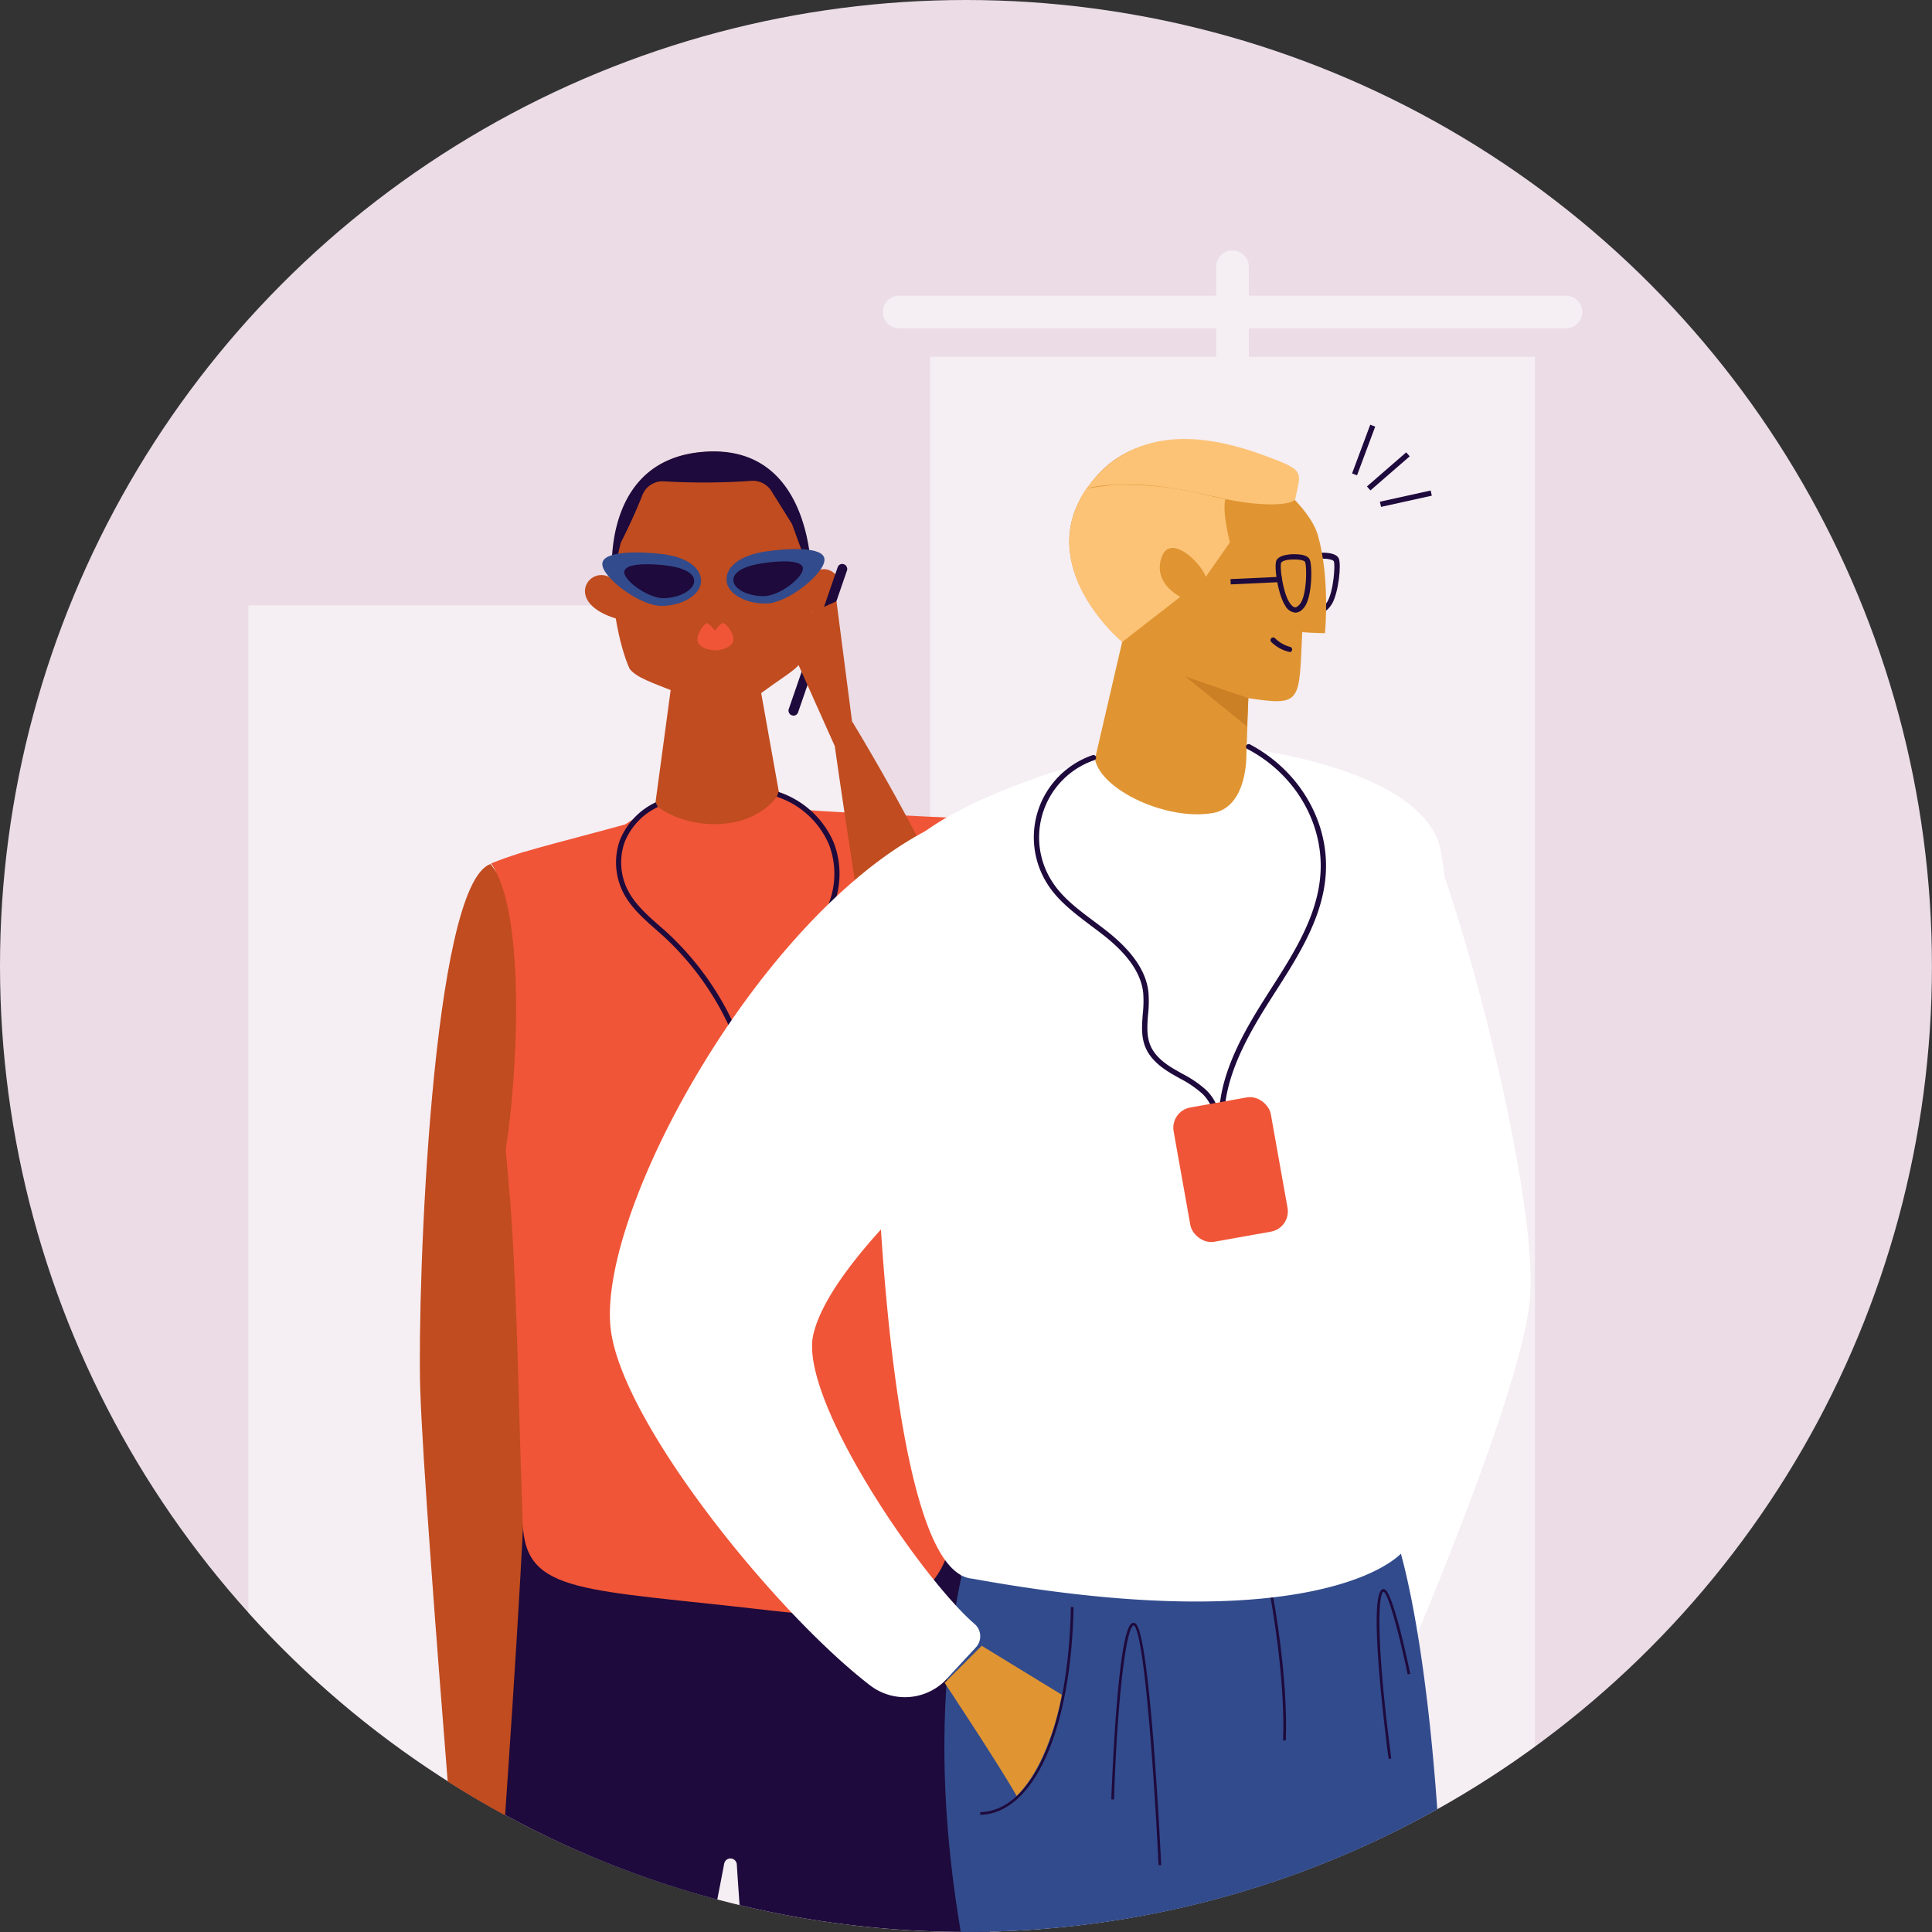 <svg id="Layer_1" data-name="Layer 1" xmlns="http://www.w3.org/2000/svg" viewBox="0 0 375.65 375.65"><rect x="0" y="0" width="375.65" height="375.65" fill="#333333" stroke="none"/><defs><style>.cls-1{fill:#ebdce6;}.cls-2,.cls-5{fill:#fff;}.cls-2{opacity:0.5;}.cls-3{fill:#1e0a3c;}.cls-4{fill:#c04c1f;}.cls-6{fill:#324b8c;}.cls-7{fill:#f05537;}.cls-8{fill:none;stroke:#1e0a3c;stroke-miterlimit:10;}.cls-9{fill:#e09532;}.cls-10{fill:#cc8025;}.cls-11{fill:#fcc377;}</style></defs><title>Artboard 4 copy 4</title><circle class="cls-1" cx="187.82" cy="187.82" r="187.82"/><path class="cls-2" d="M304.47,57.48H242.83V51.87a3.18,3.18,0,0,0-6.36,0v5.61H174.83a3.18,3.18,0,1,0,0,6.36h61.64v5.53H180.84V308.82h-14.9V145.33a4.24,4.24,0,0,1-1.86-2.22c-2.29-6-7.59-18.76-4-25.42H48.31V313.58a187.81,187.81,0,0,0,250.15,26V69.37H242.83V63.84h61.64a3.18,3.18,0,0,0,0-6.36Z"/><path class="cls-3" d="M192.51,375.59c-.74-29.13-3.25-52.15-7-79.58,0,0-48.5,14.32-83.89.17,0,0-2.52,23.66-5.8,55.39a186.53,186.53,0,0,0,43.64,17.77c.47-2.39.92-4.73,1.35-7a1.24,1.24,0,0,1,2.45.15c.15,2.4.34,5.06.54,7.93a188.24,188.24,0,0,0,44.06,5.21C189.39,375.65,191,375.63,192.51,375.59Z"/><path class="cls-4" d="M95.38,168c-11.44,3.91-14.24,82-13.68,101.72.36,12.91,3.34,51.53,5.35,76.67q5.46,3.47,11.16,6.58c1.75-25.28,4.75-71.22,4.17-80-.82-12.26,9.63-82,9.63-82Z"/><path class="cls-5" d="M271.1,326.69a1.06,1.06,0,0,1-.25,0,1,1,0,0,1-.8-1.05l6.87-160.34a1.05,1.05,0,0,1,.87-1,1,1,0,0,1,1.13.66c9.2,24.87,19.56,69,18.63,86.61-.4,7.55-4.83,22.4-13.15,44.12-6.17,16.13-12.32,30.24-12.38,30.38A1,1,0,0,1,271.1,326.69Zm7.66-156-6.41,149.41c6-14.32,22.38-54.23,23.14-68.6C296.35,235.24,287.4,195.87,278.76,170.65Z"/><path class="cls-5" d="M278,165.32c8.84,23.87,19.52,68.25,18.57,86.2s-25.44,74.14-25.44,74.14Z"/><path class="cls-6" d="M271.58,299.43s-15.65,5.9-41.49,7.68a270.38,270.38,0,0,1-42.23-4.64c-5.74,23.56-5.2,48.66-1.05,73.17h1a187,187,0,0,0,91.65-23.85C276.75,313.68,271.58,299.43,271.58,299.43Z"/><path class="cls-4" d="M185,159c13.81.2,28.62,116.26,8.25,121.7-7.8,2.08-5.06-58.24-5.06-58.24C177.4,220.21,174.9,160.68,185,159Z"/><path class="cls-4" d="M122.4,130c1.27,1.78,4.89,2.89,8,4.18l-3.31,24.52s-9.37,25.57,15.31,23.69C160.8,181,152,157.12,152,157.12l-4-22.36c6.35-4.67,7.73-4.79,8.49-8,3.63-15.41,1-40-19.09-38.91C112.6,89.19,118.79,122.14,122.4,130Z"/><path class="cls-7" d="M185,159s-27.16-1.23-32.85-1.86c-5.16,7.94-18.72,6.61-25,1.57-13.93,4.09-25.44,6.47-31.61,9.19,6.94,9.68,5.07,41.9,2.85,55.46,2.28,25.45,2.15,42.63,3.25,72.83.5,13.89,11.68,12.68,48.59,17,26.49,3.07,33.41-3.51,35.32-16.77.6-4.19,2.68-39.7,2.68-73.93C180.61,198.32,182.11,170.17,185,159Z"/><path class="cls-7" d="M142.6,124.46c.17-1.14-1.29-3.21-2-3.31-.49-.07-1.57,1.45-1.57,1.45s-1.18-1.46-1.58-1.43c-.62.06-2.05,2.27-1.84,3.4.28,1.51,2.58,1.85,3.42,1.89S142.37,126,142.6,124.46Z"/><path class="cls-4" d="M119.88,113.32c-4.33-5-11.49,3.73.31,7.07"/><path class="cls-4" d="M157.53,112.52c3-5.62,11.47,3,0,6.71"/><path class="cls-3" d="M119.05,112.58S116.46,89,137.37,87.81s20.38,24.37,20.38,24.37L154,101.9l-4-6.41a4.26,4.26,0,0,0-3.9-2,131.65,131.65,0,0,1-16.95.1,4.23,4.23,0,0,0-4.26,2.7c-1.73,4.47-4.2,9.25-4.2,9.25Z"/><path class="cls-6" d="M117.11,109.7c-.06-2.63,7.17-2.5,11.4-2,4.81.52,7.74,2.55,7.8,5.18s-3.35,4.84-7.59,4.93S117.16,112.33,117.11,109.7Z"/><path class="cls-3" d="M121.37,111.26c0-1.77,4.63-1.68,7.6-1.38,3.38.35,6,1.32,6,3.09s-2.89,3.28-5.87,3.34S121.41,113,121.37,111.26Z"/><path class="cls-6" d="M160.31,108.8c-.05-2.63-7.27-2.19-11.47-1.57-4.8.71-7.64,2.87-7.58,5.5s3.54,4.7,7.79,4.61S160.37,111.43,160.31,108.8Z"/><path class="cls-3" d="M156.11,110.54c0-1.78-4.7-1.49-7.64-1.06-3.37.48-5.91,1.56-5.88,3.34s3,3.15,6,3.09S156.15,112.31,156.11,110.54Z"/><path class="cls-7" d="M151.59,154.16c-5.17,7.94-17.81,7.42-24.14,2.39l-5.87,3.73c8.32,8.89,25.12,11.89,34.88-2.89A13.27,13.27,0,0,1,151.59,154.16Z"/><path class="cls-7" d="M98.33,223.49c2.22-13.56,4.09-45.92-2.85-55.6L102,165.6c12.81,22.67-2.81,67.67-2.81,67.67Z"/><path class="cls-7" d="M185,159c-6.55,32.38,3.19,63.46,3.19,63.46l-.16,7.33c-13.89-33-14.19-46.05-10-70.9l7,.11"/><path class="cls-4" d="M193.23,280.69c23.62-20.54,11.57-75.54-27.57-140.47-3.39,4.07-3.35,4.85-3.35,4.85S182.63,289.91,193.23,280.69Z"/><rect class="cls-3" x="158.05" y="108.88" width="1.92" height="31.06" rx="0.91" ry="0.91" transform="translate(49.27 -45.06) rotate(19.03)"/><polygon class="cls-4" points="162.31 145.07 154.9 128.49 157.52 119.23 162.64 116.9 165.66 140.22 162.31 145.07"/><path class="cls-8" d="M151.21,154.45a17.24,17.24,0,0,1,10.39,9.46,16.41,16.41,0,0,1-1.25,14.5c-2.47,4-6.54,6.73-9.73,10.19-8.5,9.23-9.89,24.24-3.23,34.87"/><path class="cls-8" d="M127.69,156.46a13.4,13.4,0,0,0-6.73,7.17,12.46,12.46,0,0,0,.53,9.42c1.73,3.58,5.05,6.07,8,8.76a56,56,0,0,1,17.89,40.1"/><path class="cls-5" d="M242.17,146.53s34.31,3.92,37,19.28c3.64,20.77,6.91,103.28-6.38,134.11-1.75,4.05-21.62,17.26-83.54,6C171,304.75,168.08,183,173.9,169.67s44.56-22.37,44.56-22.37Z"/><path class="cls-5" d="M235.76,311.36c-11.94.25-27.24-.88-46.64-4.4-2.24-.17-4.31-1.8-6.17-4.85-8.38-13.79-11.24-53.72-12.08-70.25-1.47-29.08-.56-56.58,2.09-62.61,6-13.59,43.66-22.58,45.27-22.95a.64.64,0,0,1,.2,0l23.71-.77h.15c1.43.16,35.1,4.19,37.89,20.12,1.83,10.45,3.57,36.25,3.18,63.48-.34,23.07-2.27,54.16-9.62,71.21C272.45,303.3,262.57,310.8,235.76,311.36Zm-17.16-163c-2.15.51-38.34,9.41-43.75,21.75-2.5,5.69-3.36,33.35-1.92,61.67,1.73,34.1,6.14,60,11.78,69.29,1.5,2.47,3,3.77,4.61,3.87l.12,0c18.14,3.29,44,6.44,64,2.72,13.25-2.47,17.87-6.81,18.44-8.14,5.63-13.07,9-38.08,9.46-70.43.38-27.1-1.33-52.74-3.15-63.09-2.47-14.11-34.28-18.21-36-18.43Z"/><path class="cls-3" d="M257,119c-.73,0-1.41-.46-2-1.42-1.4-2.2-1.72-7.85-1.18-9s2.25-1.12,3.27-1.12c1.2,0,2.73.17,3.19,1.07h0c.57,1.1,0,6.67-1.3,8.89C258.3,118.5,257.66,119,257,119Zm-.11-10.46c-1.19,0-2,.3-2.18.55-.3.61-.15,5.93,1.13,7.93.4.62.8,1,1.14,1s.69-.37,1.09-1c1.21-2,1.59-7.24,1.27-7.89-.14-.26-1-.52-2.28-.51Z"/><path class="cls-9" d="M257.62,123.12s-3.31-.08-4.42-.21c-.64,13.66,0,14.41-10.48,12.84l-.38,11s.27,10.14-6.5,11.33c-8.85,1.56-21.76-4.4-22.94-10.47l5.3-22.85S200.73,110.15,211.29,95c14.24-20.51,42-1.06,44.93,9C258.67,112.44,257.62,123.12,257.62,123.12Z"/><path class="cls-3" d="M250.85,126.77h-.11a7.35,7.35,0,0,1-3.61-2,.52.52,0,0,1,.77-.69,6.45,6.45,0,0,0,3,1.71.52.52,0,0,1-.1,1Z"/><polygon class="cls-10" points="242.72 135.75 230.46 131.53 242.46 141.25 242.72 135.75"/><path class="cls-3" d="M251.88,119.12a2.47,2.47,0,0,1-2-1.39c-1.41-2.14-2.21-7.64-1.7-8.75.42-.92,2-1.17,3.15-1.22,1,0,2.79,0,3.31,1s.52,6.68-.78,8.92C253.17,118.85,252.41,119.11,251.88,119.12Zm-.33-10.33h-.19c-1.32,0-2.13.35-2.25.62-.32.71.31,5.76,1.62,7.76.4.6.8.93,1.13.92s.86-.52,1.1-.94c1.19-2.07,1.13-7.26.77-7.92h0C253.59,109,252.75,108.76,251.55,108.79Z"/><rect class="cls-3" x="239.26" y="112.38" width="9.96" height="1.03" transform="translate(-4.95 11.4) rotate(-2.65)"/><path class="cls-3" d="M225.26,362.63c-.57-12.31-2.56-44.7-4.77-46.58l-.06,0c-1.3.15-3.09,12.05-3.83,33.82h-.52c0-.09.3-8.54.94-16.93,1.32-17.16,2.8-17.33,3.35-17.39a.55.55,0,0,1,.46.16c2.83,2.41,4.86,45.13,4.95,46.95Z"/><path class="cls-3" d="M190.59,352.86v-.51c10.11-.21,17.19-16.24,17.63-39.89h.52C208.28,336.41,201,352.65,190.59,352.86Z"/><path class="cls-3" d="M250,338.41l-.52,0c.48-12.08-2.4-27.58-2.43-27.73l.51-.07C247.6,310.74,250.49,326.27,250,338.41Z"/><path class="cls-6" d="M270.25,342s-4.2-31.87-1.32-32.69c1.58-.46,5,16.26,5,16.26"/><path class="cls-3" d="M270,342c-.71-5.36-4.08-32.13-1.14-33a.52.52,0,0,1,.43.07c1.7,1,4.59,14.82,4.91,16.38l-.5.11c-1.58-7.64-3.82-16-4.71-16.07-1,.3-1.52,9.36,1.52,32.41Z"/><path class="cls-9" d="M190.88,320l15.57,9.52s-2.09,13.06-8.78,19.68c-3.07-5.52-14-22-14-22Z"/><path class="cls-5" d="M183.65,159.81c-34.36,14.88-68,75.75-64.86,98.95,2.51,18.44,32.24,55,50.39,68.94a11.12,11.12,0,0,0,14.45-.79l6.13-6.62a3.16,3.16,0,0,0-.26-4.53c-10.3-8.85-34.22-43.76-31.37-56.24,3.28-14.38,29.57-36.26,29.57-36.26S200.09,152.69,183.65,159.81Z"/><path class="cls-11" d="M235.73,96.46c9.86,2.43,15.9,1.69,16.14.49,1.06-5.35,2.08-5.43-6.17-8.44-9.41-3.44-24.64-7-34.41,6.45C216.15,93.76,224.5,93.7,235.73,96.46Z"/><path class="cls-11" d="M211.22,95s2.21-.37,5.37-.72a67,67,0,0,1,19.08,2.23c.89.22,1.76.41,2.6.58-.71,2.22.86,8.37.86,8.37l-4.68,6.7c-.93-2.75-6.93-8.57-8.59-3.81-1.78,5.08,3.64,7.69,3.64,7.69l-11.3,8.79S200.88,110.6,211.22,95Z"/><path class="cls-3" d="M236.3,219.19a.51.51,0,0,1-.17,0,.51.51,0,0,1-.34-.64c.7-2.23-.65-4.56-2-5.88a21.33,21.33,0,0,0-4.42-3l-1.42-.81c-1.87-1.1-4.14-2.68-5.2-5.14-.91-2.11-.72-4.4-.55-6.61a22.21,22.21,0,0,0,.08-4.07c-.41-3.78-2.94-7.45-7.73-11.21-.79-.62-1.61-1.24-2.41-1.83-3-2.28-6.2-4.64-8.33-7.88a16.89,16.89,0,0,1,8.63-25.29.53.53,0,0,1,.66.32.52.52,0,0,1-.32.65,15.86,15.86,0,0,0-8.11,23.76c2,3.08,5.11,5.38,8.09,7.61.8.6,1.63,1.22,2.43,1.85,5,3.94,7.67,7.84,8.11,11.91a22.45,22.45,0,0,1-.07,4.26c-.17,2.18-.34,4.25.47,6.13.94,2.18,3,3.63,4.77,4.65l1.4.8a21.52,21.52,0,0,1,4.63,3.15c2.07,2,3,4.72,2.29,6.92A.53.53,0,0,1,236.3,219.19Z"/><path class="cls-3" d="M237.7,220.89a.51.51,0,0,1-.52-.45c-1.15-9.18,3.48-18,8.66-26.15.38-.61.77-1.22,1.16-1.83,4.62-7.21,9.39-14.67,9.77-23.06.44-9.67-5.14-19-14.22-23.76a.51.51,0,0,1-.22-.69.53.53,0,0,1,.7-.22c9.43,5,15.23,14.65,14.77,24.72-.4,8.66-5.24,16.24-9.93,23.56-.39.62-.78,1.22-1.16,1.83-5.07,8-9.61,16.61-8.51,25.47a.52.52,0,0,1-.44.58Z"/><rect class="cls-7" x="229.68" y="214.14" width="19.19" height="26.52" rx="4" ry="4" transform="translate(-36.24 45.59) rotate(-10.12)"/><rect class="cls-3" x="264.88" y="91.14" width="10.11" height="1.03" transform="translate(6.01 199.39) rotate(-40.96)"/><rect class="cls-3" x="268.3" y="96.44" width="10.11" height="1.03" transform="translate(-14.48 61.22) rotate(-12.45)"/><rect class="cls-3" x="260.1" y="87" width="10.11" height="1.03" transform="translate(90.46 305.34) rotate(-69.54)"/></svg>